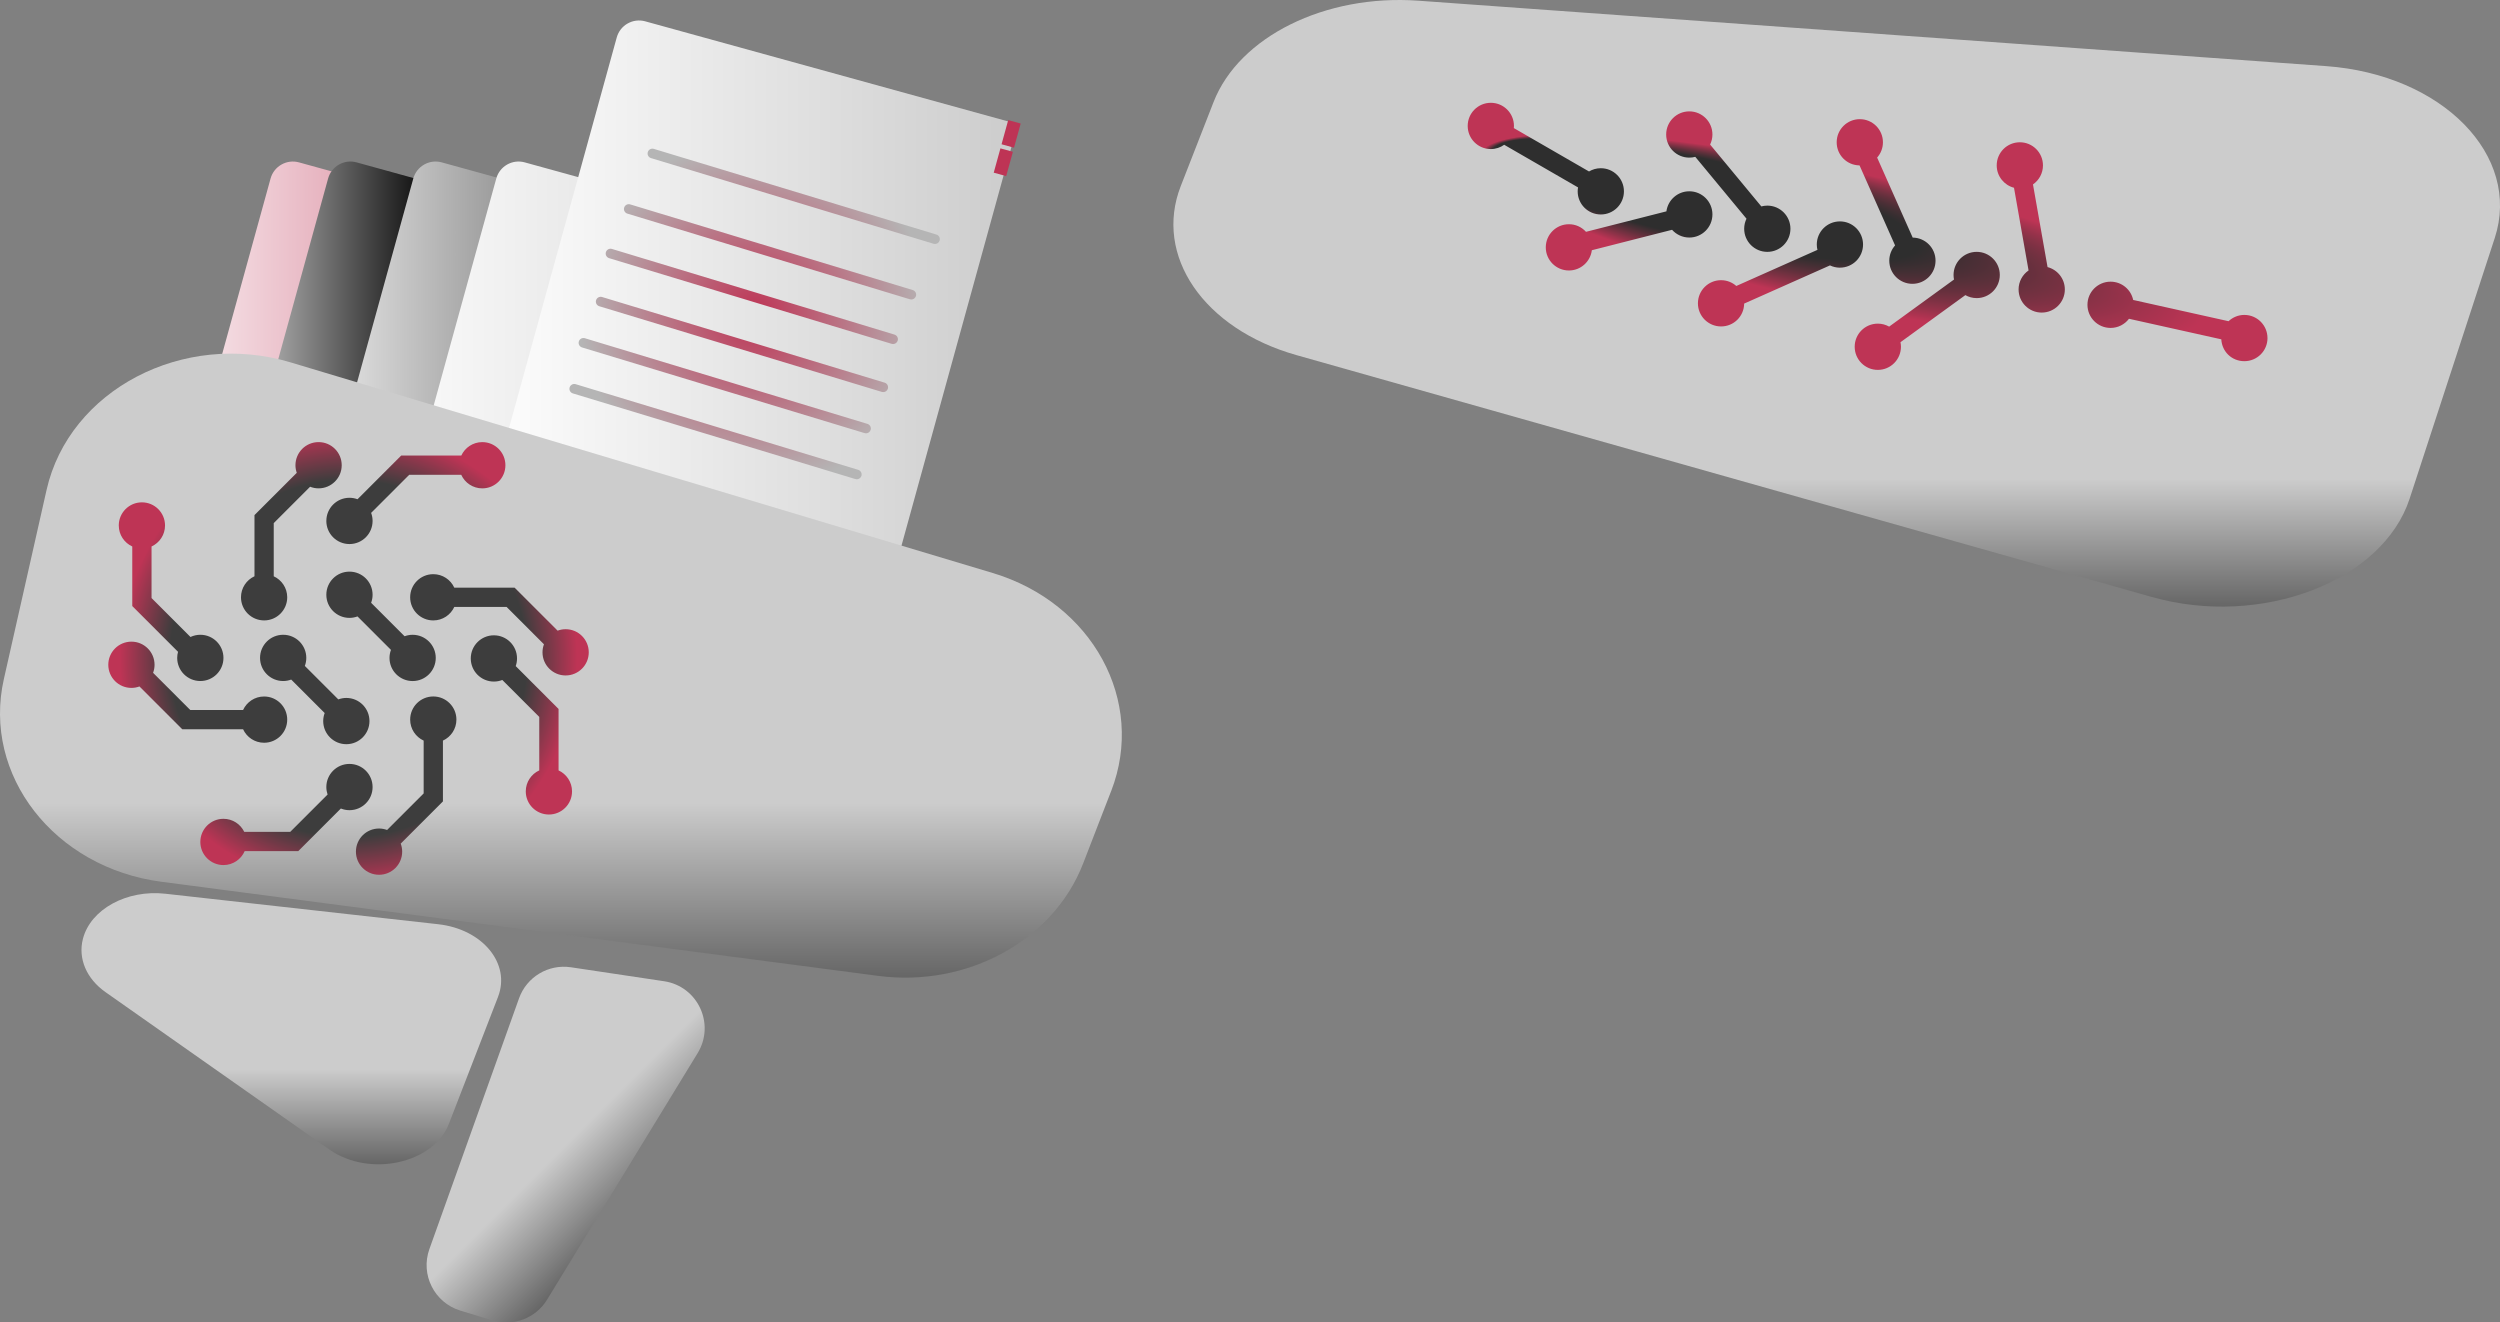 <?xml version="1.0" encoding="UTF-8"?>
<svg id="_レイヤー_2" data-name="レイヤー 2" xmlns="http://www.w3.org/2000/svg" xmlns:xlink="http://www.w3.org/1999/xlink" viewBox="0 0 1297 686.11">
  <rect x="0" y="0" width="1297" height="686.11" fill="#808080" stroke="none"/>
  <defs>
    <style>
      .cls-1 {
        fill: url(#_名称未設定グラデーション_654);
      }

      .cls-2 {
        fill: url(#_名称未設定グラデーション_758);
      }

      .cls-3 {
        fill: url(#_名称未設定グラデーション_115-2);
      }

      .cls-4 {
        fill: url(#_名称未設定グラデーション_782);
      }

      .cls-5 {
        fill: url(#_名称未設定グラデーション_635);
      }

      .cls-6 {
        fill: #be3455;
      }

      .cls-7 {
        fill: url(#_名称未設定グラデーション_715);
      }

      .cls-8 {
        fill: url(#_名称未設定グラデーション_651);
      }

      .cls-9 {
        fill: url(#_名称未設定グラデーション_777);
      }

      .cls-10 {
        fill: url(#_名称未設定グラデーション_115);
      }

      .cls-11 {
        fill: url(#_名称未設定グラデーション_642);
      }

      .cls-12 {
        fill: url(#_名称未設定グラデーション_659);
      }

      .cls-13 {
        fill: url(#_名称未設定グラデーション_562);
      }
    </style>
    <linearGradient id="_名称未設定グラデーション_642" data-name="名称未設定グラデーション 642" x1="952.88" y1="0" x2="952.88" y2="314.71" gradientUnits="userSpaceOnUse">
      <stop offset=".79" stop-color="#ccc"/>
      <stop offset="1" stop-color="#666"/>
    </linearGradient>
    <linearGradient id="_名称未設定グラデーション_654" data-name="名称未設定グラデーション 654" x1="151.14" y1="463.36" x2="151.14" y2="604.02" gradientUnits="userSpaceOnUse">
      <stop offset=".65" stop-color="#ccc"/>
      <stop offset="1" stop-color="#666"/>
    </linearGradient>
    <linearGradient id="_名称未設定グラデーション_782" data-name="名称未設定グラデーション 782" x1="65.04" y1="256.64" x2="345.66" y2="256.64" gradientTransform="translate(-60.85 63.84) rotate(-15.42)" gradientUnits="userSpaceOnUse">
      <stop offset="0" stop-color="#fff"/>
      <stop offset="1" stop-color="#be3455"/>
    </linearGradient>
    <linearGradient id="_名称未設定グラデーション_758" data-name="名称未設定グラデーション 758" x1="94.89" y1="256.64" x2="375.51" y2="256.64" gradientTransform="translate(-59.77 71.78) rotate(-15.42)" gradientUnits="userSpaceOnUse">
      <stop offset="0" stop-color="#fff"/>
      <stop offset=".47" stop-color="#000"/>
    </linearGradient>
    <linearGradient id="_名称未設定グラデーション_777" data-name="名称未設定グラデーション 777" x1="139.08" y1="256.64" x2="419.7" y2="256.64" gradientTransform="translate(-58.18 83.53) rotate(-15.42)" gradientUnits="userSpaceOnUse">
      <stop offset="0" stop-color="#fff"/>
      <stop offset=".68" stop-color="#616161"/>
    </linearGradient>
    <linearGradient id="_名称未設定グラデーション_115" data-name="名称未設定グラデーション 115" x1="182.14" y1="256.64" x2="462.76" y2="256.64" gradientTransform="translate(-56.63 94.98) rotate(-15.42)" gradientUnits="userSpaceOnUse">
      <stop offset="0" stop-color="#fff"/>
      <stop offset="1" stop-color="#ccc"/>
    </linearGradient>
    <linearGradient id="_名称未設定グラデーション_115-2" data-name="名称未設定グラデーション 115" x1="244.63" y1="183.46" x2="528.02" y2="183.46" gradientTransform="translate(-34.92 108.96) rotate(-15.42)" xlink:href="#_名称未設定グラデーション_115"/>
    <linearGradient id="_名称未設定グラデーション_651" data-name="名称未設定グラデーション 651" x1="291" y1="183.46" x2="291" y2="507.21" gradientUnits="userSpaceOnUse">
      <stop offset=".72" stop-color="#ccc"/>
      <stop offset="1" stop-color="#666"/>
    </linearGradient>
    <radialGradient id="_名称未設定グラデーション_562" data-name="名称未設定グラデーション 562" cx="954.6" cy="122.79" fx="777.98" fy="69" r="192.29" gradientTransform="translate(27.33 -105.07) rotate(12.49) scale(1 .18)" gradientUnits="userSpaceOnUse">
      <stop offset=".59" stop-color="#2e2e2e"/>
      <stop offset="1" stop-color="#be3455"/>
    </radialGradient>
    <radialGradient id="_名称未設定グラデーション_635" data-name="名称未設定グラデーション 635" cx="180.82" cy="341.6" fx="180.82" fy="341.6" r="118.6" gradientUnits="userSpaceOnUse">
      <stop offset=".78" stop-color="#3d3d3d"/>
      <stop offset="1" stop-color="#be3455"/>
    </radialGradient>
    <linearGradient id="_名称未設定グラデーション_659" data-name="名称未設定グラデーション 659" x1="241.2" y1="542.64" x2="328.81" y2="630.26" gradientUnits="userSpaceOnUse">
      <stop offset=".59" stop-color="#ccc"/>
      <stop offset="1" stop-color="#666"/>
    </linearGradient>
    <radialGradient id="_名称未設定グラデーション_715" data-name="名称未設定グラデーション 715" cx="391.51" cy="162.89" fx="391.51" fy="162.89" r="91.06" gradientUnits="userSpaceOnUse">
      <stop offset="0" stop-color="#be3455"/>
      <stop offset="1" stop-color="#b5b5b5"/>
    </radialGradient>
  </defs>
  <g id="_レイヤー_1-2" data-name="レイヤー 1">
    <path class="cls-11" d="m1294.26,123.53l-44.14,135.18c-14.03,42.97-77.05,67.03-133.67,51.02l-443.86-125.5c-48.12-13.61-74.11-51.59-60.01-87.7l17.03-43.62c13.23-33.89,57.95-56.02,106.17-52.55l470.97,33.94c60.31,4.35,101.52,46.36,87.52,89.23Z"/>
    <path class="cls-1" d="m258.38,517.18l-25.47,65.8c-8.04,20.79-41.31,27.96-62.05,13.38l-116.09-81.62c-9.92-6.97-14.38-17.47-11.76-27.65h0c3.97-15.37,22.75-25.66,42.77-23.42l141.56,15.82c23.03,2.57,37.72,20.42,31.03,37.69Z"/>
    <rect class="cls-4" x="99.1" y="103.8" width="212.51" height="305.68" rx="12" ry="12" transform="translate(75.63 -45.36) rotate(15.42)"/>
    <rect class="cls-2" x="128.94" y="103.8" width="212.51" height="305.68" rx="12" ry="12" transform="translate(76.71 -53.3) rotate(15.42)"/>
    <rect class="cls-9" x="173.14" y="103.8" width="212.51" height="305.68" rx="12" ry="12" transform="translate(78.3 -65.05) rotate(15.42)"/>
    <rect class="cls-10" x="216.19" y="103.8" width="212.51" height="305.68" rx="12" ry="12" transform="translate(79.85 -76.5) rotate(15.42)"/>
    <g>
      <path class="cls-3" d="m290.69,30.62h200.51v293.68c0,6.62-5.38,12-12,12h-188.51c-6.62,0-12-5.38-12-12V42.62c0-6.62,5.38-12,12-12Z" transform="translate(62.64 -95.75) rotate(15.42)"/>
      <rect class="cls-6" x="521.21" y="62.97" width="6.71" height="13.01" transform="translate(37.36 -136.98) rotate(15.42)"/>
      <rect class="cls-6" x="517.16" y="77.63" width="6.71" height="13.08" transform="translate(41.12 -135.37) rotate(15.42)"/>
    </g>
    <path class="cls-8" d="m576.49,410.33l-14.56,37.65c-15.45,39.94-60.03,64.38-106.34,58.3l-371.84-48.81c-55.61-7.3-92.99-55.38-81.75-105.15l22.15-98.1c11.72-51.91,70.97-82.91,126.59-66.22l364.26,109.27c51.83,15.55,79.53,66.47,61.5,113.08Z"/>
    <path class="cls-13" d="m1176.38,175.38c0,6.63-5.37,12-12,12s-11.62-5.02-11.97-11.34l-47.89-10.66c-2.19,2.88-5.65,4.75-9.55,4.75-6.63,0-12-5.37-12-12s5.37-12,12-12c5.77,0,10.58,4.07,11.73,9.49l49.47,11.02c2.15-2.01,5.02-3.26,8.2-3.26,6.63,0,12,5.37,12,12Zm-114.11-36.81l-7.56-42.89c3.13-2.17,5.18-5.78,5.18-9.87,0-6.63-5.37-12-12-12s-12,5.37-12,12c0,5.58,3.81,10.25,8.97,11.6l7.56,42.89c-3.13,2.17-5.18,5.78-5.18,9.87,0,6.63,5.37,12,12,12s12-5.37,12-12c0-5.58-3.81-10.25-8.97-11.6Zm-36.77-7.91c-6.63,0-12,5.37-12,12,0,.81.08,1.6.24,2.36l-33.65,24.43c-1.74-.98-3.74-1.55-5.88-1.55-6.63,0-12,5.37-12,12s5.37,12,12,12,12-5.37,12-12c0-.81-.08-1.6-.24-2.36l33.65-24.43c1.74.98,3.74,1.55,5.88,1.55,6.63,0,12-5.37,12-12s-5.37-12-12-12Zm-70.95,8.2c6.63,0,12-5.37,12-12s-5.37-12-12-12-12,5.37-12,12c0,.96.12,1.88.34,2.77l-42.09,18.73c-2.11-1.86-4.88-3-7.92-3-6.63,0-12,5.37-12,12s5.37,12,12,12,11.92-5.3,11.99-11.86l44.52-19.81c1.56.75,3.31,1.18,5.16,1.18Zm-66.14-27.62c0-6.63-5.37-12-12-12-6.09,0-11.1,4.54-11.88,10.41l-41.71,10.62c-2.2-2.42-5.35-3.94-8.87-3.94-6.63,0-12,5.37-12,12s5.37,12,12,12c6.12,0,11.16-4.59,11.9-10.51l41.62-10.6c2.2,2.46,5.39,4.02,8.94,4.02,6.63,0,12-5.37,12-12Zm76.32-25.43l18.44,41.51c-1.87,2.12-3.01,4.88-3.01,7.93,0,6.63,5.37,12,12,12s12-5.37,12-12-5.3-11.92-11.86-11.99l-18.44-41.51c1.87-2.12,3.01-4.88,3.01-7.93,0-6.63-5.37-12-12-12s-12,5.37-12,12,5.3,11.92,11.86,11.99Zm-88.32-4.03c1.07,0,2.11-.15,3.1-.42l26.57,32.1c-.76,1.58-1.2,3.34-1.2,5.21,0,6.63,5.37,12,12,12s12-5.37,12-12-5.37-12-12-12c-1.07,0-2.11.15-3.1.42l-26.57-32.1c.76-1.58,1.2-3.34,1.2-5.21,0-6.63-5.37-12-12-12s-12,5.37-12,12,5.37,12,12,12Zm-57.72,15.44c-.11.67-.19,1.35-.19,2.05,0,6.63,5.37,12,12,12s12-5.37,12-12-5.37-12-12-12c-2.24,0-4.33.62-6.12,1.69l-39-22.51c.03-.37.06-.74.06-1.12,0-6.63-5.37-12-12-12s-12,5.37-12,12,5.37,12,12,12c2.59,0,4.98-.83,6.94-2.22l38.31,22.12Z"/>
    <path class="cls-5" d="m167.68,374.09c0-1.47.28-2.87.76-4.17l-17.36-17.36c-1.3.48-2.7.76-4.17.76-6.63,0-12-5.37-12-12s5.37-12,12-12,12,5.37,12,12c0,1.47-.28,2.87-.76,4.17l17.36,17.36c1.3-.48,2.7-.76,4.17-.76,6.63,0,12,5.37,12,12s-5.37,12-12,12-12-5.37-12-12Zm25.62,34.23c0-6.63-5.37-12-12-12s-12,5.37-12,12c0,1.36.24,2.66.65,3.88l-19.36,19.36h-23.88c-1.95-4-6.04-6.76-10.78-6.76-6.63,0-12,5.37-12,12s5.37,12,12,12c4.93,0,9.17-2.98,11.01-7.24h27.8l22.1-22.1c1.38.55,2.88.87,4.46.87,6.63,0,12-5.37,12-12Zm20.77-54.99c6.63,0,12-5.37,12-12s-5.37-12-12-12c-1.47,0-2.87.28-4.17.76l-17.36-17.36c.48-1.3.76-2.7.76-4.17,0-6.63-5.37-12-12-12s-12,5.37-12,12,5.37,12,12,12c1.47,0,2.87-.28,4.17-.76l17.36,17.36c-.48,1.3-.76,2.7-.76,4.17,0,6.63,5.37,12,12,12Zm75.71,46.35v-31.88l-22.23-22.23c.44-1.24.68-2.57.68-3.97,0-6.63-5.37-12-12-12s-12,5.37-12,12,5.37,12,12,12c1.55,0,3.02-.3,4.37-.83l19.17,19.17v27.74c-4.13,1.9-7,6.06-7,10.9,0,6.63,5.37,12,12,12s12-5.37,12-12c0-4.84-2.87-9-7-10.9Zm3.68-73.25c-1.47,0-2.87.28-4.17.76l-22.31-22.31h-31.29c-1.9-4.13-6.06-7-10.9-7-6.63,0-12,5.37-12,12s5.37,12,12,12c4.84,0,9-2.87,10.9-7h27.14l19.38,19.38c-.48,1.3-.76,2.7-.76,4.17,0,6.63,5.37,12,12,12s12-5.37,12-12-5.37-12-12-12Zm-224.84-42.9v30.89l23.74,23.74c-.27,1.01-.43,2.06-.43,3.16,0,6.63,5.37,12,12,12s12-5.37,12-12-5.37-12-12-12c-1.83,0-3.56.42-5.11,1.15l-20.2-20.2v-26.75c4.13-1.9,7-6.06,7-10.9,0-6.63-5.37-12-12-12s-12,5.37-12,12c0,4.84,2.87,9,7,10.9Zm156.17,77.8c-6.63,0-12,5.37-12,12,0,4.84,2.87,9,7,10.9v27.4l-18.97,18.97c-1.3-.48-2.7-.76-4.17-.76-6.63,0-12,5.37-12,12s5.37,12,12,12,12-5.37,12-12c0-1.47-.28-2.87-.76-4.17l21.9-21.9v-31.54c4.13-1.9,7-6.06,7-10.9,0-6.63-5.37-12-12-12Zm-87.78-39.45c6.63,0,12-5.37,12-12,0-4.84-2.87-9-7-10.9v-27.59l18.87-18.87c1.36.54,2.84.84,4.4.84,6.63,0,12-5.37,12-12s-5.37-12-12-12-12,5.37-12,12c0,1.38.25,2.7.68,3.94l-21.94,21.94v31.73c-4.13,1.9-7,6.06-7,10.9,0,6.63,5.37,12,12,12Zm32.29-51.62c0,6.63,5.37,12,12,12s12-5.37,12-12c0-1.47-.28-2.87-.76-4.17l19.76-19.76h26.99c1.89,4.15,6.06,7.04,10.92,7.04,6.63,0,12-5.37,12-12s-5.37-12-12-12c-4.83,0-8.97,2.86-10.88,6.96h-31.17l-22.68,22.68c-1.3-.48-2.7-.76-4.17-.76-6.63,0-12,5.37-12,12Zm-43.19,108.08c1.9,4.13,6.06,7,10.9,7,6.63,0,12-5.37,12-12s-5.37-12-12-12c-4.84,0-9,2.87-10.9,7h-27.41l-19.28-19.28c.48-1.3.76-2.7.76-4.17,0-6.63-5.37-12-12-12s-12,5.37-12,12,5.37,12,12,12c1.47,0,2.87-.28,4.17-.76l22.21,22.21h31.55Z"/>
    <path class="cls-12" d="m296.18,501.82l48.37,7.25c17.47,2.62,26.61,22.2,17.4,37.28l-78.15,127.94c-5.87,9.6-17.49,14.02-28.25,10.75l-16.73-5.1c-13.48-4.11-20.8-18.65-16.05-31.92l46.51-130.1c3.97-11.1,15.24-17.85,26.9-16.1Z"/>
    <path class="cls-7" d="m485.08,126.58c-.24,0-.48-.03-.73-.11l-146.6-44.44c-1.32-.4-2.07-1.8-1.67-3.12s1.8-2.07,3.12-1.67l146.6,44.44c1.32.4,2.07,1.8,1.67,3.12-.33,1.08-1.32,1.78-2.39,1.78Zm-9.88,27.02c.4-1.32-.35-2.72-1.67-3.12l-146.6-44.44c-1.32-.4-2.72.35-3.12,1.67s.35,2.72,1.67,3.12l146.6,44.44c.24.07.49.11.73.11,1.07,0,2.06-.7,2.39-1.78Zm-9.47,23.11c.4-1.32-.35-2.72-1.67-3.12l-146.6-44.44c-1.32-.4-2.72.35-3.12,1.67-.4,1.32.35,2.72,1.67,3.12l146.6,44.44c.24.07.49.11.73.11,1.07,0,2.06-.7,2.39-1.78Zm-5.1,24.94c.4-1.32-.35-2.72-1.67-3.12l-146.6-44.44c-1.32-.4-2.72.35-3.12,1.67s.35,2.72,1.67,3.12l146.6,44.44c.24.07.49.11.73.11,1.07,0,2.06-.7,2.39-1.78Zm-8.94,21.38c.4-1.32-.35-2.72-1.67-3.12l-146.6-44.44c-1.32-.4-2.72.35-3.12,1.67s.35,2.72,1.67,3.12l146.6,44.44c.24.07.49.11.73.11,1.07,0,2.06-.7,2.39-1.78Zm-4.77,23.84c.4-1.32-.35-2.72-1.67-3.12l-146.6-44.44c-1.32-.4-2.72.35-3.12,1.67s.35,2.72,1.67,3.12l146.6,44.44c.24.07.49.11.73.11,1.07,0,2.06-.7,2.39-1.78Z"/>
  </g>
</svg>